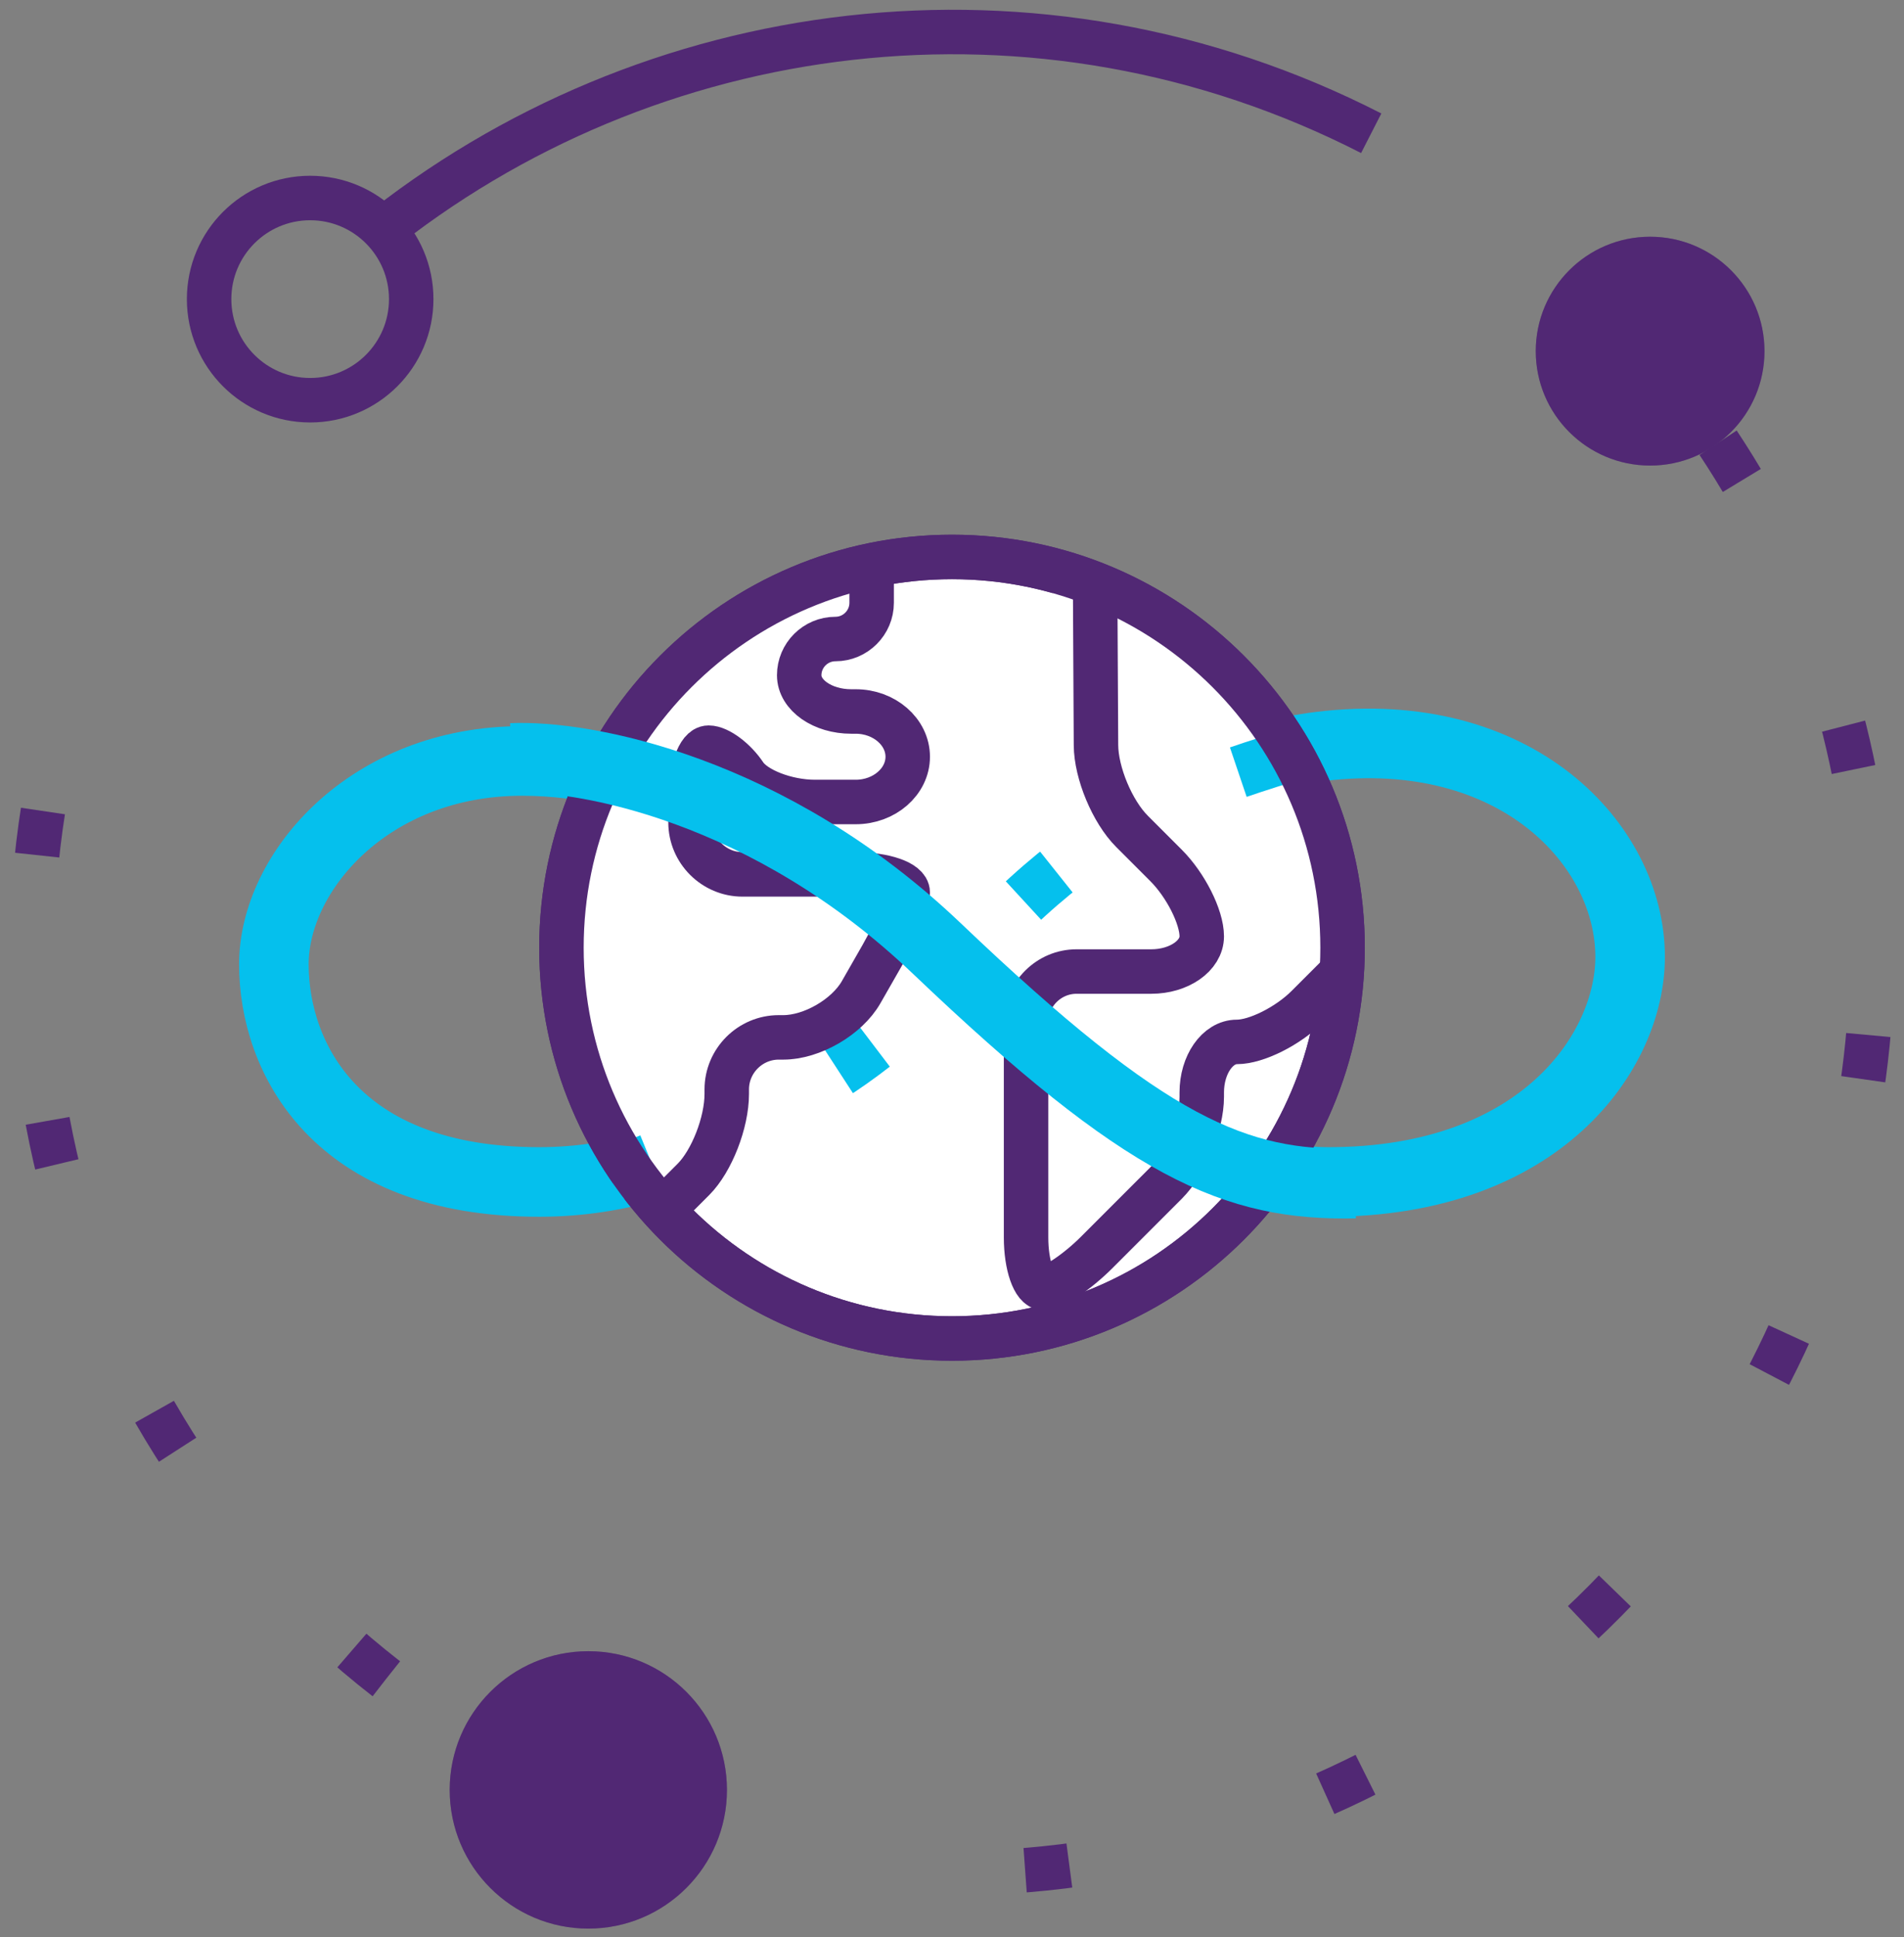 <?xml version="1.0" encoding="UTF-8"?> <svg xmlns="http://www.w3.org/2000/svg" width="119" height="121" viewBox="0 0 119 121" fill="none"><rect x="0" y="0" width="119" height="121" fill="#808080" stroke="none"/><path d="M32.622 47.535C40.613 47.535 48.842 51.531 56.476 58.687C63.163 64.956 73.016 73.834 83.034 73.834C96.361 73.834 101.883 65.631 101.883 59.778C101.883 52.75 94.742 45.141 82.53 46.627C64.274 48.849 54.154 73.834 33.695 73.834C20.933 73.834 17.117 66.016 17.117 60.237C17.117 54.459 23.08 47.535 32.622 47.535Z" stroke="#05C0ED" stroke-width="4.347"></path><path d="M24.142 104.865C4.072 89.252 -3.531 61.857 6.234 37.89" stroke="#512874" stroke-width="2.779" stroke-linejoin="round" stroke-dasharray="2.78 16.67"></path><path d="M107.384 27.66C118.5 44.417 120.488 66.522 110.664 85.706C98.864 108.761 73.634 120.456 49.397 116.124" stroke="#512874" stroke-width="2.779" stroke-linejoin="round" stroke-dasharray="2.78 16.67"></path><path d="M23.361 14.788C40.498 0.945 64.837 -2.353 85.701 8.324" stroke="#512874" stroke-width="2.779" stroke-linejoin="round"></path><path d="M19.385 25.001C22.873 25.001 25.701 22.173 25.701 18.685C25.701 15.197 22.873 12.369 19.385 12.369C15.896 12.369 13.069 15.197 13.069 18.685C13.069 22.173 15.896 25.001 19.385 25.001Z" stroke="#512874" stroke-width="2.779" stroke-miterlimit="10"></path><path opacity="0.37" d="M36.77 120.474C41.555 120.474 45.434 116.595 45.434 111.811C45.434 107.026 41.555 103.147 36.77 103.147C31.985 103.147 28.106 107.026 28.106 111.811C28.106 116.595 31.985 120.474 36.77 120.474Z" fill="#512874"></path><path d="M36.77 120.474C41.555 120.474 45.434 116.595 45.434 111.811C45.434 107.026 41.555 103.147 36.77 103.147C31.985 103.147 28.106 107.026 28.106 111.811C28.106 116.595 31.985 120.474 36.77 120.474Z" fill="#512874"></path><path opacity="0.37" d="M103.133 29.083C107.08 29.083 110.28 25.883 110.28 21.935C110.28 17.988 107.08 14.788 103.133 14.788C99.185 14.788 95.985 17.988 95.985 21.935C95.985 25.883 99.185 29.083 103.133 29.083Z" fill="#512874"></path><path d="M103.133 29.083C107.08 29.083 110.28 25.883 110.28 21.935C110.28 17.988 107.08 14.788 103.133 14.788C99.185 14.788 95.985 17.988 95.985 21.935C95.985 25.883 99.185 29.083 103.133 29.083Z" fill="#512874"></path><path d="M59.5 83.612C72.982 83.612 83.911 72.683 83.911 59.201C83.911 45.72 72.982 34.791 59.5 34.791C46.019 34.791 35.09 45.72 35.09 59.201C35.09 72.683 46.019 83.612 59.5 83.612Z" fill="white" stroke="#512874" stroke-width="2.779" stroke-miterlimit="10"></path><path d="M80.723 59.4C80.723 59.4 79.769 60.354 78.6 61.523C77.43 62.693 75.522 63.647 74.353 63.647C73.183 63.647 72.229 65.019 72.229 66.695V66.961C72.229 68.637 71.258 70.98 70.072 72.166L65.896 76.342C64.71 77.528 63.262 78.499 62.679 78.499C62.097 78.499 61.62 77.127 61.62 75.451V62.448C61.62 60.772 62.992 59.4 64.668 59.4H69.181C70.857 59.4 72.229 58.446 72.229 57.276C72.229 56.107 71.258 54.182 70.072 52.995L68.016 50.939C66.829 49.753 65.85 47.41 65.841 45.734L65.791 36.049L65.85 35.825C76.248 38.624 83.902 48.115 83.902 59.4H80.719H80.723Z" fill="white"></path><path d="M40.895 75.202C37.273 70.943 35.09 65.429 35.09 59.4C35.09 47.866 43.086 38.202 53.839 35.652L55.253 36.053V38.177C55.253 39.346 54.299 40.301 53.13 40.301C51.96 40.301 51.006 41.255 51.006 42.424C51.006 43.594 52.378 44.548 54.054 44.548H54.32C55.996 44.548 57.368 45.742 57.368 47.199C57.368 48.656 55.996 49.85 54.32 49.85H51.931C50.255 49.85 48.401 49.133 47.819 48.259C47.236 47.385 46.278 46.667 45.695 46.667C45.112 46.667 44.635 48.039 44.635 49.715V51.045C44.635 52.721 46.008 54.093 47.684 54.093H54.32C55.996 54.093 57.368 54.57 57.368 55.153C57.368 55.736 56.689 57.407 55.857 58.864L54.637 60.996C53.805 62.453 51.753 63.643 50.073 63.643H49.807C48.131 63.643 46.759 65.015 46.759 66.691V66.957C46.759 68.633 45.881 70.883 44.809 71.96C43.736 73.032 42.858 73.91 42.858 73.91L40.891 75.198L40.895 75.202Z" fill="white"></path><path d="M38.129 73.491C45.849 70.036 51.952 69.374 60.921 59.358C69.89 49.342 78.082 48.263 81.876 46.728" stroke="#05C0ED" stroke-width="3.261" stroke-dasharray="2.72 13.04"></path><path d="M54.478 35.39V37.654C54.478 38.901 53.461 39.918 52.214 39.918C50.967 39.918 49.95 40.935 49.95 42.181C49.95 43.428 51.413 44.445 53.2 44.445H53.483C55.27 44.445 56.733 45.719 56.733 47.272C56.733 48.825 55.27 50.098 53.483 50.098H50.936C49.149 50.098 47.173 49.333 46.552 48.401C45.931 47.47 44.909 46.705 44.288 46.705C43.667 46.705 43.158 48.167 43.158 49.954V51.372C43.158 53.159 44.621 54.621 46.408 54.621H53.483C55.27 54.621 56.733 55.13 56.733 55.751C56.733 56.372 56.008 58.155 55.121 59.707L53.821 61.98C52.934 63.533 50.747 64.802 48.955 64.802H48.672C46.885 64.802 45.422 66.265 45.422 68.052V68.335C45.422 70.122 44.486 72.521 43.343 73.669C42.2 74.812 41.264 75.748 41.264 75.748" fill="white"></path><path d="M54.478 35.39V37.654C54.478 38.901 53.461 39.918 52.214 39.918C50.967 39.918 49.95 40.935 49.95 42.181C49.95 43.428 51.413 44.445 53.2 44.445H53.483C55.27 44.445 56.733 45.719 56.733 47.272C56.733 48.825 55.27 50.098 53.483 50.098H50.936C49.149 50.098 47.173 49.333 46.552 48.401C45.931 47.47 44.909 46.705 44.288 46.705C43.667 46.705 43.158 48.167 43.158 49.954V51.372C43.158 53.159 44.621 54.621 46.408 54.621H53.483C55.27 54.621 56.733 55.13 56.733 55.751C56.733 56.372 56.008 58.155 55.121 59.707L53.821 61.98C52.934 63.533 50.747 64.802 48.955 64.802H48.672C46.885 64.802 45.422 66.265 45.422 68.052V68.335C45.422 70.122 44.486 72.521 43.343 73.669C42.2 74.812 41.264 75.748 41.264 75.748" stroke="#512874" stroke-width="2.779" stroke-miterlimit="10"></path><path d="M83.902 60.689C83.902 60.689 82.915 61.677 81.704 62.887C80.494 64.098 78.519 65.085 77.308 65.085C76.098 65.085 75.11 66.505 75.11 68.24V68.515C75.11 70.25 74.105 72.675 72.877 73.903L68.555 78.225C67.328 79.453 65.829 80.458 65.226 80.458C64.623 80.458 64.129 79.038 64.129 77.303V63.844C64.129 62.109 65.549 60.689 67.284 60.689H71.955C73.69 60.689 75.11 59.702 75.11 58.491C75.11 57.281 74.105 55.288 72.877 54.06L70.749 51.932C69.521 50.704 68.507 48.279 68.499 46.544L68.446 36.52" fill="white"></path><path d="M83.902 60.689C83.902 60.689 82.915 61.677 81.704 62.887C80.494 64.098 78.519 65.085 77.308 65.085C76.098 65.085 75.11 66.505 75.11 68.24V68.515C75.11 70.25 74.105 72.675 72.877 73.903L68.555 78.225C67.328 79.453 65.829 80.458 65.226 80.458C64.623 80.458 64.129 79.038 64.129 77.303V63.844C64.129 62.109 65.549 60.689 67.284 60.689H71.955C73.69 60.689 75.11 59.702 75.11 58.491C75.11 57.281 74.105 55.288 72.877 54.06L70.749 51.932C69.521 50.704 68.507 48.279 68.499 46.544L68.446 36.52" stroke="#512874" stroke-width="2.779" stroke-miterlimit="10"></path><path d="M59.5 83.612C72.982 83.612 83.911 72.683 83.911 59.201C83.911 45.72 72.982 34.791 59.5 34.791C46.019 34.791 35.09 45.72 35.09 59.201C35.09 72.683 46.019 83.612 59.5 83.612Z" stroke="#512874" stroke-width="2.779" stroke-miterlimit="10"></path><path d="M31.979 47.346C36.461 47.142 48.055 49.24 58.569 59.265C71.711 71.796 77.212 74.088 84.7 73.936" stroke="#05C0ED" stroke-width="4.347"></path></svg> 